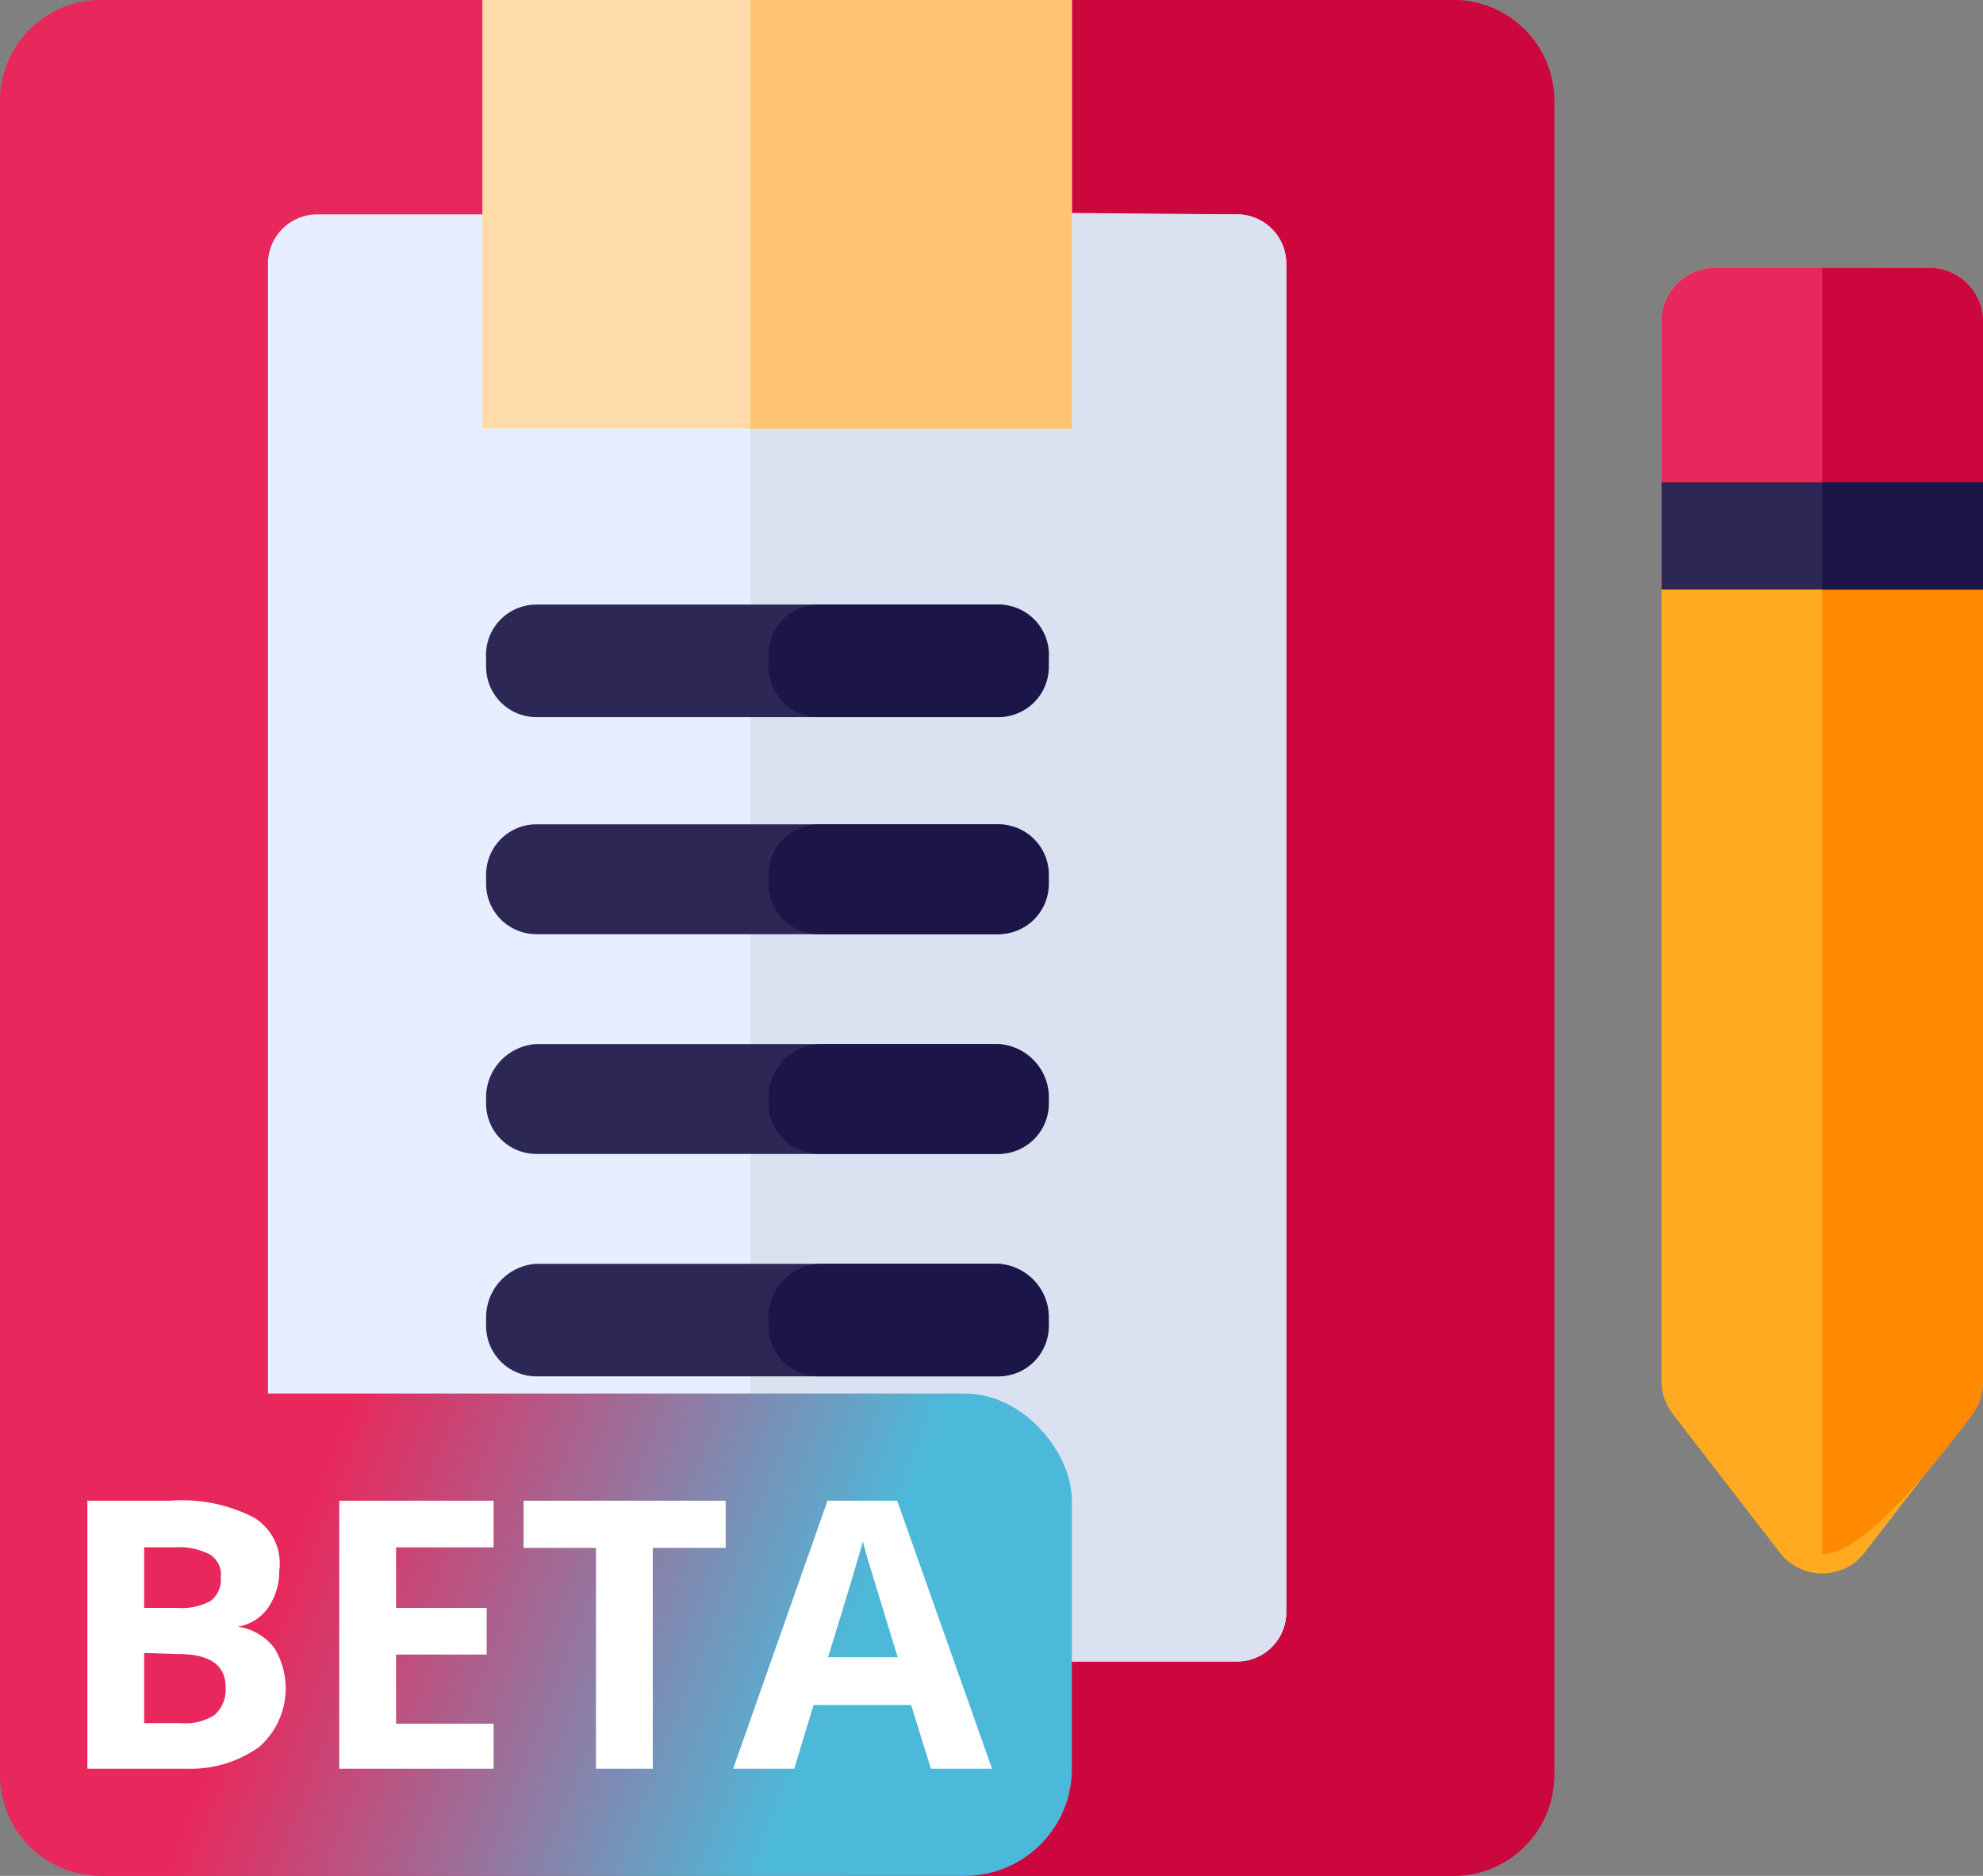 <svg xmlns="http://www.w3.org/2000/svg" xmlns:xlink="http://www.w3.org/1999/xlink" viewBox="0 0 37 35"><rect x="0" y="0" width="37" height="35" fill="#808080" stroke="none"/><defs><linearGradient id="a" x1="1.9" y1="10.05" x2="21.21" y2="2.52" gradientTransform="matrix(1, 0, 0, -1, -1, 37)" gradientUnits="userSpaceOnUse"><stop offset="0.24" stop-color="#e8285c"/><stop offset="0.74" stop-color="#4db9da"/></linearGradient></defs><title>ic_menu_tugasku</title><path d="M37,6a1,1,0,0,1,1,1V26.77a1,1,0,0,1-.21.61l-2,2.59a1,1,0,0,1-1.58,0l-2-2.59a1,1,0,0,1-.21-.61V7a1,1,0,0,1,1-1Z" transform="translate(-1 -1)" style="fill:#ffaa20"/><path d="M37,6a1,1,0,0,1,1,1V26.8a1,1,0,0,1-.18.57c-.52.7-2,2.63-2.82,2.63V7a1,1,0,0,1,1-1Z" transform="translate(-1 -1)" style="fill:#ff8900"/><path d="M28.13,1H2.87A1.88,1.88,0,0,0,1,2.89V34.11A1.88,1.88,0,0,0,2.87,36H28.13A1.88,1.88,0,0,0,30,34.11V2.89A1.88,1.88,0,0,0,28.13,1Z" transform="translate(-1 -1)" style="fill:#e8285c"/><path d="M28.13,1H16.88A1.89,1.89,0,0,0,15,2.89V34.11A1.89,1.89,0,0,0,16.88,36H28.13A1.88,1.88,0,0,0,30,34.11V2.89A1.88,1.88,0,0,0,28.13,1Z" transform="translate(-1 -1)" style="fill:#cc073d"/><path d="M24.1,5a.92.92,0,0,1,.9.93V31.07a.92.92,0,0,1-.9.93H6.9a.92.92,0,0,1-.9-.93V5.93A.92.92,0,0,1,6.9,5h3.17a.51.51,0,0,1,.5.52.51.51,0,0,0,.5.51h8.86a.51.51,0,0,0,.5-.51.51.51,0,0,1,.5-.52Z" transform="translate(-1 -1)" style="fill:#e6eeff"/><path d="M37,6H33a1,1,0,0,0-1,1v3a1,1,0,0,0,1,1h4a1,1,0,0,0,1-1V7A1,1,0,0,0,37,6Z" transform="translate(-1 -1)" style="fill:#e8285c"/><path d="M24.09,5a.92.92,0,0,1,.91.93V31.07a.92.92,0,0,1-.91.93H15.91a.92.92,0,0,1-.91-.93V7A.92.92,0,0,1,15.91,6h3.77a.51.51,0,0,0,.51-.51.51.51,0,0,1,.5-.52Z" transform="translate(-1 -1)" style="fill:#dae2f2"/><path d="M19.64,12.28H11a.94.94,0,0,0-.93,1v.15a.94.94,0,0,0,.93.95h8.6a.94.94,0,0,0,.93-.95v-.15A.94.94,0,0,0,19.64,12.28Z" transform="translate(-1 -1)" style="fill:#2d2755"/><path d="M19.64,16.38H11a.94.94,0,0,0-.93.95v.16a.94.94,0,0,0,.93.94h8.6a.94.94,0,0,0,.93-.94v-.16A.94.94,0,0,0,19.64,16.38Z" transform="translate(-1 -1)" style="fill:#2d2755"/><path d="M19.64,20.48H11a1,1,0,0,0-.93.95v.16a.94.94,0,0,0,.93.94h8.6a.94.94,0,0,0,.93-.94v-.16A1,1,0,0,0,19.64,20.48Z" transform="translate(-1 -1)" style="fill:#2d2755"/><path d="M19.64,24.58H11a1,1,0,0,0-.93,1v.16a.94.94,0,0,0,.93.94h8.6a.94.94,0,0,0,.93-.94v-.16A1,1,0,0,0,19.64,24.58Z" transform="translate(-1 -1)" style="fill:#2d2755"/><path d="M19.64,12.28H16.28a.94.94,0,0,0-.94,1v.15a.94.94,0,0,0,.94.95h3.36a.94.94,0,0,0,.93-.95v-.15A.94.94,0,0,0,19.64,12.28Z" transform="translate(-1 -1)" style="fill:#1c1547"/><path d="M19.64,16.38H16.28a.94.94,0,0,0-.94.95v.16a.94.94,0,0,0,.94.94h3.36a.94.94,0,0,0,.93-.94v-.16A.94.94,0,0,0,19.64,16.38Z" transform="translate(-1 -1)" style="fill:#1c1547"/><path d="M19.64,20.48H16.28a1,1,0,0,0-.94.95v.16a.94.94,0,0,0,.94.94h3.36a.94.94,0,0,0,.93-.94v-.16A1,1,0,0,0,19.64,20.48Z" transform="translate(-1 -1)" style="fill:#1c1547"/><path d="M19.64,24.58H16.28a1,1,0,0,0-.94,1v.16a.94.94,0,0,0,.94.94h3.36a.94.94,0,0,0,.93-.94v-.16A1,1,0,0,0,19.64,24.58Z" transform="translate(-1 -1)" style="fill:#1c1547"/><path d="M21,1H10V9H21Z" transform="translate(-1 -1)" style="fill:#ffdba9"/><path d="M21,1H15V9h6Z" transform="translate(-1 -1)" style="fill:#ffc473"/><path d="M37,6H35v5h3V7A1,1,0,0,0,37,6Z" transform="translate(-1 -1)" style="fill:#cc073d"/><path d="M38,10H32v2h6Z" transform="translate(-1 -1)" style="fill:#2d2755"/><path d="M38,10H35v2h3Z" transform="translate(-1 -1)" style="fill:#1c1547"/><rect y="26" width="20" height="9" rx="2" style="fill:url(#a)"/><path d="M2.63,29H4.18a2.93,2.93,0,0,1,1.55.31,1,1,0,0,1,.48,1A1.19,1.19,0,0,1,6,31a.86.86,0,0,1-.56.35v0a1.05,1.05,0,0,1,.68.4,1.45,1.45,0,0,1-.28,1.84A2.18,2.18,0,0,1,4.5,34H2.63Zm1.06,2H4.3a1.14,1.14,0,0,0,.63-.13.5.5,0,0,0,.19-.44A.44.44,0,0,0,4.91,30a1.26,1.26,0,0,0-.66-.13H3.69Zm0,.84v1.31h.69A1,1,0,0,0,5,33a.63.63,0,0,0,.21-.52c0-.41-.29-.62-.89-.62Z" transform="translate(-1 -1)" style="fill:#fff"/><path d="M10.21,34H7.33V29h2.88v.87H8.39V31h1.69v.87H8.39v1.29h1.82Z" transform="translate(-1 -1)" style="fill:#fff"/><path d="M13.18,34H12.12V29.88H10.77V29h3.77v.88H13.18Z" transform="translate(-1 -1)" style="fill:#fff"/><path d="M18.37,34,18,32.81H16.18L15.82,34H14.68l1.76-5h1.3l1.77,5Zm-.62-2.08-.56-1.83-.09-.33c-.08.29-.29,1-.65,2.16Z" transform="translate(-1 -1)" style="fill:#fff"/></svg>